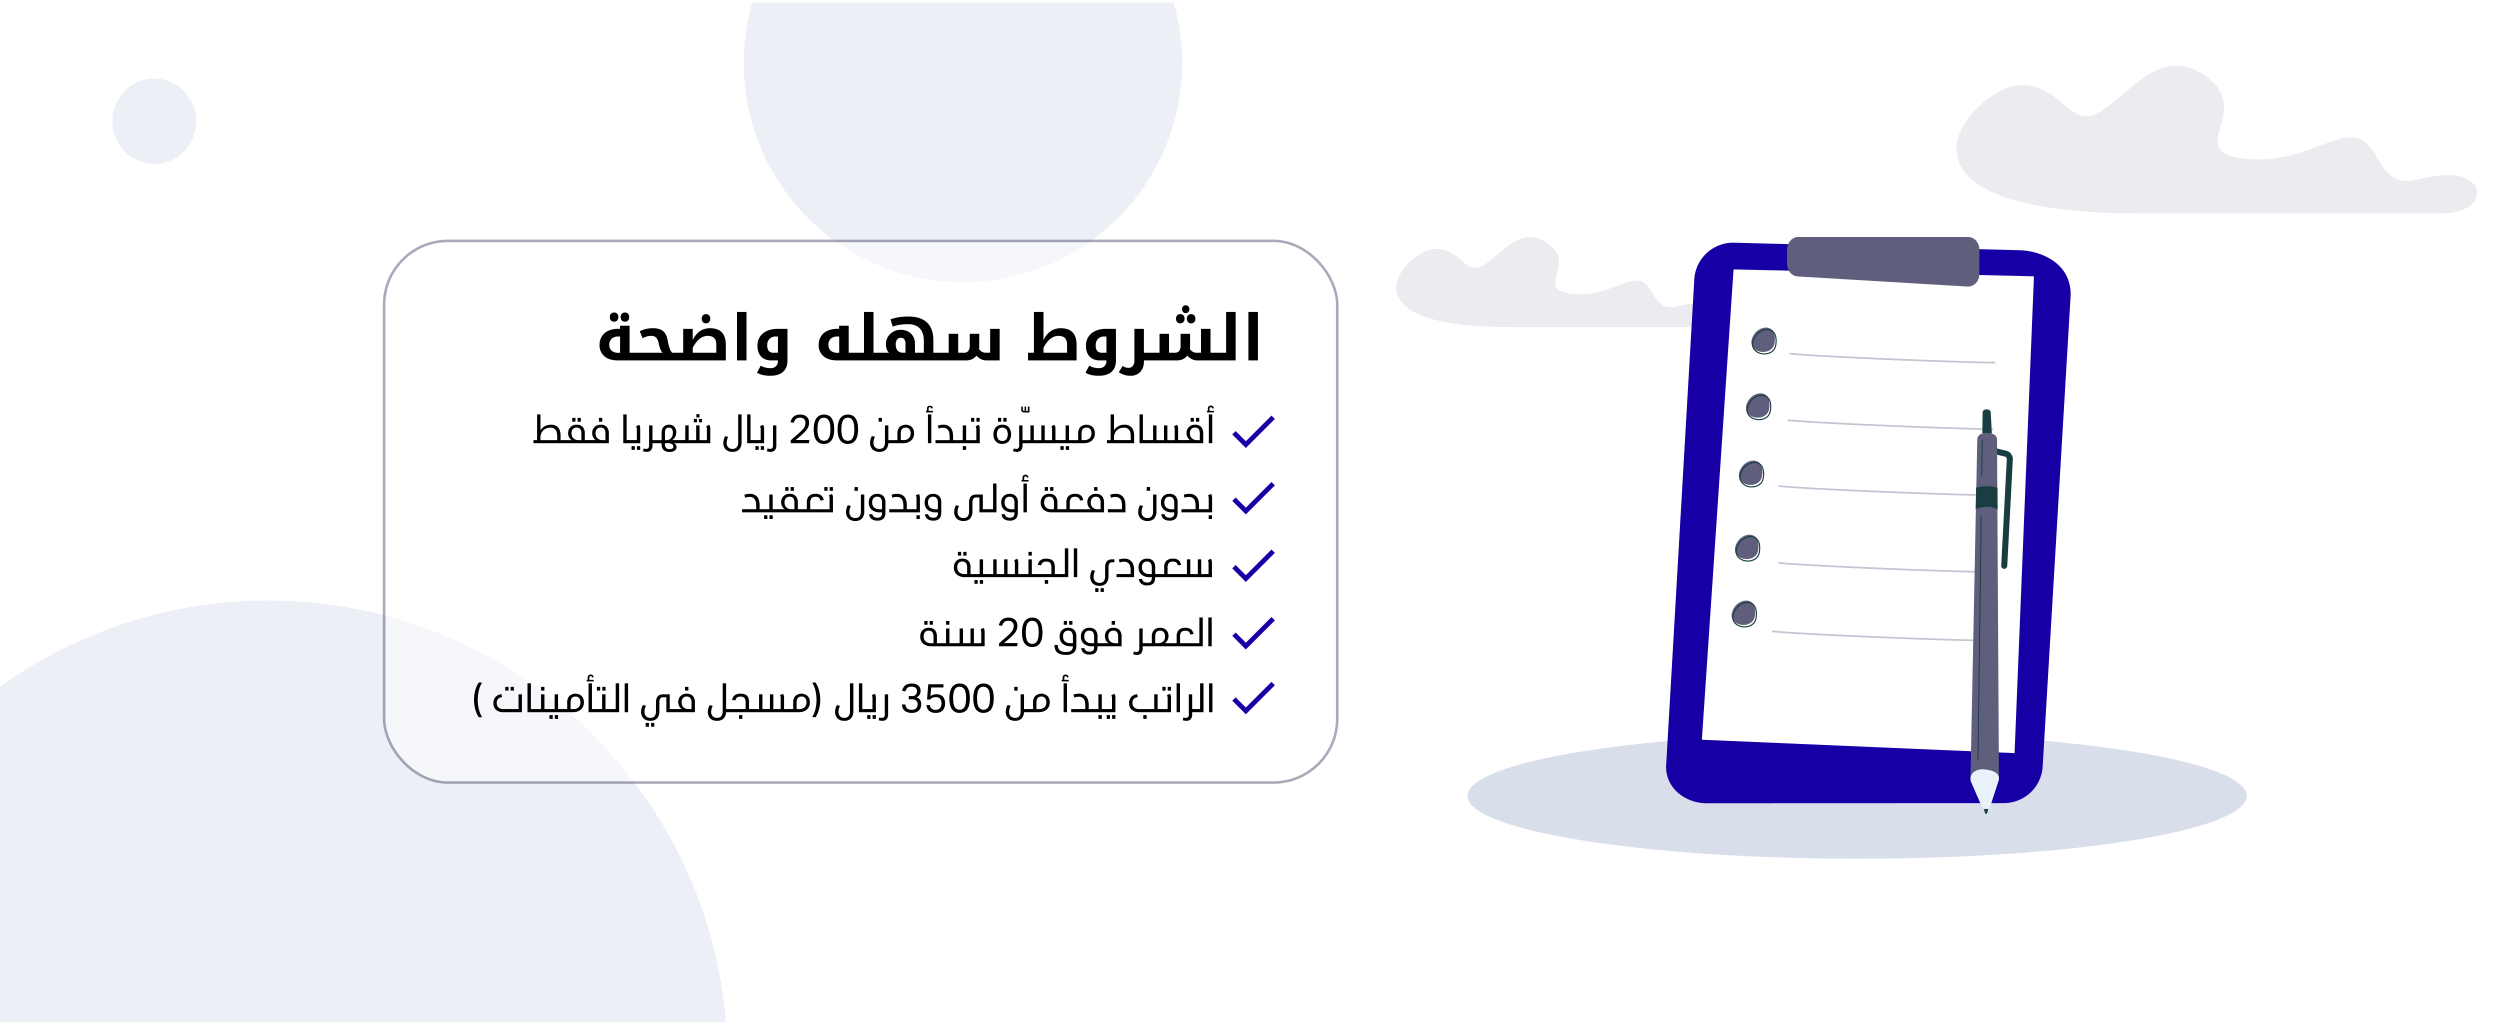 <svg xmlns="http://www.w3.org/2000/svg" width="1920" height="785" viewBox="0 0 1920 785">
  <g id="Group_4707" data-name="Group 4707" transform="translate(0 -4486)">
    <rect id="home-slide-1" width="1920" height="785" transform="translate(0 4486)" fill="#fff"/>
    <g id="Group_4703" data-name="Group 4703" transform="translate(0 4487.966)" opacity="0.48">
      <path id="Path_9841" data-name="Path 9841" d="M557.52,1496.785H0V1239.319A351.176,351.176,0,0,1,205.938,1173C391,1173,542.788,1315.516,557.52,1496.785Z" transform="translate(0 -713.75)" fill="#d8deea"/>
      <path id="Path_9842" data-name="Path 9842" d="M1795.7,46.591A168.352,168.352,0,1,1,1465.53,0h323.644A168.459,168.459,0,0,1,1795.7,46.591Z" transform="translate(-887.776)" fill="#d8deea"/>
      <circle id="Ellipse_7" data-name="Ellipse 7" cx="6.076" cy="6.076" r="6.076" transform="translate(1427.848 618.532)" fill="#d8deea"/>
      <ellipse id="Ellipse_8" data-name="Ellipse 8" cx="32.203" cy="32.81" rx="32.203" ry="32.81" transform="translate(86.278 58.329)" fill="#d8deea"/>
    </g>
    <g id="home-slide-1-2" data-name="home-slide-1" transform="translate(294 4670)" fill="#fff" stroke="#5f5e7d" stroke-width="2" opacity="0.53">
      <rect width="734" height="418" rx="50" stroke="none"/>
      <rect x="1" y="1" width="732" height="416" rx="49" fill="none"/>
    </g>
    <g id="Group_4330" data-name="Group 4330" transform="translate(323.916 4720.789)">
      <path id="Union_4" data-name="Union 4" d="M176.091,323.322v-2.884H178.6v2.884Zm-4.123,0v-2.884h2.511v2.884Zm412.459-4.961.434-2.108a11.722,11.722,0,0,0,1.953.279,2.185,2.185,0,0,0,1.751-.635,3.041,3.041,0,0,0,.543-2V298.46h2.573v11.315h6.076V290.028h2.6v22.135h-8.68v1.518a5.746,5.746,0,0,1-1.1,3.844,4.21,4.21,0,0,1-3.363,1.272A9.972,9.972,0,0,1,584.428,318.362ZM450.4,316.951a7.039,7.039,0,0,1-1.876-5.254,9.541,9.541,0,0,1,.373-2.573,10.362,10.362,0,0,1,1.022-2.449l2.387.62a9.011,9.011,0,0,0-1.209,4.432,4.949,4.949,0,0,0,1.193,3.55,4.46,4.46,0,0,0,3.395,1.255q4.247,0,4.247-5.053V298.46h2.6v11.315h6.944v-5.053a6.975,6.975,0,0,1,1.674-4.991,7.1,7.1,0,0,1,9.392.016,6.611,6.611,0,0,1,1.736,4.82,7.038,7.038,0,0,1-2.294,5.58,9.307,9.307,0,0,1-6.355,2.015H462.5a7.085,7.085,0,0,1-1.907,4.913,6.626,6.626,0,0,1-4.851,1.721A7.3,7.3,0,0,1,450.4,316.951Zm21.685-12.229v5.053h1.984a5.837,5.837,0,0,0,4.139-1.348,5.029,5.029,0,0,0,1.441-3.859,4.875,4.875,0,0,0-.977-3.255,3.478,3.478,0,0,0-2.805-1.147Q472.084,300.165,472.083,304.722ZM350.9,318.362l.434-2.108a11.722,11.722,0,0,0,1.953.279,2.185,2.185,0,0,0,1.751-.635,3.041,3.041,0,0,0,.543-2V298.46h2.573v15.221a5.746,5.746,0,0,1-1.1,3.844,4.21,4.21,0,0,1-3.363,1.272A9.972,9.972,0,0,1,350.9,318.362Zm-31.6-1.395a7.051,7.051,0,0,1-1.845-5.239,9.313,9.313,0,0,1,.372-2.526,11.074,11.074,0,0,1,1.023-2.464l2.387.62a9.2,9.2,0,0,0-1.209,4.4,4.921,4.921,0,0,0,1.178,3.55,4.427,4.427,0,0,0,3.348,1.224,3.989,3.989,0,0,0,3.208-1.286,5.65,5.65,0,0,0,1.1-3.767V290.028h2.6v21.421a7.679,7.679,0,0,1-1.783,5.425,6.568,6.568,0,0,1-5.068,1.922A7.232,7.232,0,0,1,319.3,316.967Zm-97.747,0a7.054,7.054,0,0,1-1.844-5.239,9.278,9.278,0,0,1,.372-2.526,10.989,10.989,0,0,1,1.023-2.464l2.387.62a9.187,9.187,0,0,0-1.21,4.4,4.925,4.925,0,0,0,1.178,3.55,4.43,4.43,0,0,0,3.348,1.224,3.988,3.988,0,0,0,3.208-1.286,5.645,5.645,0,0,0,1.1-3.767V290.028h2.6v19.747h15v-4.9a5.724,5.724,0,0,0-.868-3.612,3.7,3.7,0,0,0-2.976-1.039,4.665,4.665,0,0,0-2.712.636,3.753,3.753,0,0,0-1.287,2.216l-2.511-.279a5.494,5.494,0,0,1,2.03-3.658,7.484,7.484,0,0,1,4.511-1.178q3.317,0,4.883,1.581t1.565,4.991v5.239h7.689V298.46h2.6v11.315h5.766V298.46h2.6v11.315h5.642V301.4a4.5,4.5,0,0,0-.558-2.294l2.325-1.054a4.013,4.013,0,0,1,.635,1.3,6.608,6.608,0,0,1,.2,1.767v8.649h7.007v-5.053a6.975,6.975,0,0,1,1.674-4.991,7.1,7.1,0,0,1,9.392.016,6.611,6.611,0,0,1,1.736,4.82,7.041,7.041,0,0,1-2.294,5.58,9.307,9.307,0,0,1-6.355,2.015H233.689a7.03,7.03,0,0,1-1.938,4.9,6.7,6.7,0,0,1-4.882,1.736A7.232,7.232,0,0,1,221.553,316.967Zm66.325-12.245v5.053h1.984A5.837,5.837,0,0,0,294,308.426a5.029,5.029,0,0,0,1.441-3.859,4.876,4.876,0,0,0-.976-3.255,3.479,3.479,0,0,0-2.805-1.147Q287.878,300.165,287.878,304.722ZM170.341,316.951a7.039,7.039,0,0,1-1.876-5.254,9.575,9.575,0,0,1,.372-2.573,10.4,10.4,0,0,1,1.023-2.449l2.387.62a9.011,9.011,0,0,0-1.209,4.432,4.949,4.949,0,0,0,1.193,3.55,4.46,4.46,0,0,0,3.395,1.255q4.246,0,4.246-5.053v-6.82q0-6.2,5.58-6.2h4.991v11.315h9.331a5.43,5.43,0,0,1-2.047-2.185,6.64,6.64,0,0,1-.743-3.146,6.286,6.286,0,0,1,1.814-4.7,6.534,6.534,0,0,1,4.789-1.783,5.94,5.94,0,0,1,4.6,1.736,7.163,7.163,0,0,1,1.6,5.022v7.44H187.841V300.723h-2.388a2.715,2.715,0,0,0-2.263.9,4.654,4.654,0,0,0-.713,2.884v6.944a7.712,7.712,0,0,1-1.768,5.44,6.5,6.5,0,0,1-5.022,1.907A7.3,7.3,0,0,1,170.341,316.951ZM200.6,301.312a4.774,4.774,0,0,0-1.008,3.255,5.077,5.077,0,0,0,1.426,3.829,5.56,5.56,0,0,0,4.029,1.379h2.109v-5.053a5.436,5.436,0,0,0-.9-3.441,3.369,3.369,0,0,0-2.79-1.116A3.611,3.611,0,0,0,200.6,301.312ZM554.14,317.277v-2.883h2.573v2.883Zm-23.962,0v-2.883h2.511v2.883Zm-4.123,0v-2.883h2.511v2.883Zm-6.355,0v-2.883h2.572v2.883Zm-173.476,0v-2.883h2.511v2.883Zm-4.124,0v-2.883h2.511v2.883Zm-98.459,0v-2.883h2.573v2.883Zm-141.453,0v-2.883H104.7v2.883Zm-4.123,0v-2.883h2.511v2.883Zm201.81-1.271a24.01,24.01,0,0,0,2.542-6.464,31.759,31.759,0,0,0,0-13.671,24.01,24.01,0,0,0-2.542-6.464h2.573a20.853,20.853,0,0,1,2.681,6.17,28.254,28.254,0,0,1,0,14.26,20.853,20.853,0,0,1-2.681,6.169Zm-256.154,0a20.875,20.875,0,0,1-2.681-6.169,28.254,28.254,0,0,1,0-14.26,20.876,20.876,0,0,1,2.681-6.17h2.573a24.011,24.011,0,0,0-2.542,6.464,31.76,31.76,0,0,0,0,13.671,24.01,24.01,0,0,0,2.542,6.464Zm381.909-6q-2.061-2.714-2.062-8.541a20.194,20.194,0,0,1,.558-5.053,10.168,10.168,0,0,1,1.6-3.534,6.429,6.429,0,0,1,2.5-2.061,7.806,7.806,0,0,1,3.286-.667,7.7,7.7,0,0,1,3.271.667,6.217,6.217,0,0,1,2.449,2.061,10.115,10.115,0,0,1,1.535,3.534,24.393,24.393,0,0,1,0,10.09,9.775,9.775,0,0,1-1.55,3.5,6.329,6.329,0,0,1-2.5,2.046,7.993,7.993,0,0,1-3.333.667A6.812,6.812,0,0,1,425.63,310.008Zm3.457-16.8a4.248,4.248,0,0,0-1.534,1.751,9.66,9.66,0,0,0-.837,2.79,26.373,26.373,0,0,0,0,7.44,9.442,9.442,0,0,0,.837,2.774,4.271,4.271,0,0,0,1.534,1.736,4.335,4.335,0,0,0,2.355.6,4.261,4.261,0,0,0,2.341-.6,4.324,4.324,0,0,0,1.519-1.736,9.5,9.5,0,0,0,.837-2.774,26.461,26.461,0,0,0,0-7.44,9.716,9.716,0,0,0-.837-2.79,4.5,4.5,0,0,0-6.215-1.751Zm-21.809,16.8q-2.061-2.714-2.062-8.541a20.194,20.194,0,0,1,.558-5.053,10.168,10.168,0,0,1,1.6-3.534,6.422,6.422,0,0,1,2.5-2.061,7.806,7.806,0,0,1,3.286-.667,7.7,7.7,0,0,1,3.271.667,6.217,6.217,0,0,1,2.449,2.061,10.115,10.115,0,0,1,1.535,3.534,24.393,24.393,0,0,1,0,10.09,9.775,9.775,0,0,1-1.55,3.5,6.329,6.329,0,0,1-2.5,2.046,7.993,7.993,0,0,1-3.333.667A6.812,6.812,0,0,1,407.278,310.008Zm3.456-16.8a4.26,4.26,0,0,0-1.535,1.751,9.717,9.717,0,0,0-.837,2.79,26.464,26.464,0,0,0,0,7.44,9.5,9.5,0,0,0,.837,2.774,4.284,4.284,0,0,0,1.535,1.736,4.34,4.34,0,0,0,2.356.6,4.261,4.261,0,0,0,2.341-.6,4.324,4.324,0,0,0,1.519-1.736,9.5,9.5,0,0,0,.837-2.774,26.461,26.461,0,0,0,0-7.44,9.715,9.715,0,0,0-.837-2.79,4.5,4.5,0,0,0-6.216-1.751Zm-21.065,18a6.288,6.288,0,0,1-2.061-4.526h2.666a3.862,3.862,0,0,0,4.526,3.658,4.239,4.239,0,0,0,3.208-1.209,6.531,6.531,0,0,0,.155-7.207,3.979,3.979,0,0,0-3.333-1.287,6.377,6.377,0,0,0-2.511.45,5.683,5.683,0,0,0-1.922,1.379h-2.356L389,290.741h11.656v2.45h-9.393l-.589,6.664a7.2,7.2,0,0,1,2.077-1.1,8.271,8.271,0,0,1,2.573-.356,7.506,7.506,0,0,1,2.991.543,5.42,5.42,0,0,1,2.047,1.488,6.086,6.086,0,0,1,1.162,2.2,9.271,9.271,0,0,1,.373,2.65,7.479,7.479,0,0,1-1.907,5.549,6.963,6.963,0,0,1-5.13,1.892A7.882,7.882,0,0,1,389.669,311.2Zm-16.957.914a6.6,6.6,0,0,1-2.309-1.535,5.341,5.341,0,0,1-1.224-2.077,9.369,9.369,0,0,1-.418-2.263h2.7a4.937,4.937,0,0,0,1.3,3.084,5.035,5.035,0,0,0,3.534,1.007,4.74,4.74,0,0,0,3.348-1.069,4.055,4.055,0,0,0,1.147-3.116,3.57,3.57,0,0,0-1.163-3.007,5.07,5.07,0,0,0-3.177-.9H374v-2.449h2.542a3.855,3.855,0,0,0,2.775-.961,3.717,3.717,0,0,0,1.007-2.821,3.173,3.173,0,0,0-1.038-2.558,4.659,4.659,0,0,0-3.085-.883,4.824,4.824,0,0,0-3.146.868,5.345,5.345,0,0,0-1.565,2.728l-2.542-.4a8.5,8.5,0,0,1,.714-2.092,5.971,5.971,0,0,1,3.5-3.053,10.7,10.7,0,0,1,6.138-.032,5.971,5.971,0,0,1,2.108,1.193,4.906,4.906,0,0,1,1.256,1.768,5.558,5.558,0,0,1,.418,2.155,5.7,5.7,0,0,1-.744,3.038,5.634,5.634,0,0,1-2.325,2.015,5.514,5.514,0,0,1,2.713,2.077,5.8,5.8,0,0,1,.852,3.193,7.985,7.985,0,0,1-.434,2.681,5.612,5.612,0,0,1-1.333,2.123,6.078,6.078,0,0,1-2.264,1.395,9.319,9.319,0,0,1-3.192.5A9.475,9.475,0,0,1,372.712,312.116Zm231.926.047V290.028h2.6v22.135Zm-24.924,0V290.028h2.6v22.135Zm-11.253,0H550.978a8.282,8.282,0,0,1-5.7-1.8,6.5,6.5,0,0,1-2.015-5.116,6.821,6.821,0,0,1,1.659-4.789,6.7,6.7,0,0,1,4.573-2.062l.341,2.326a3.938,3.938,0,0,0-4,4.464,4.293,4.293,0,0,0,1.349,3.394,5.587,5.587,0,0,0,3.828,1.193h11.533V298.46h2.6v11.315h7.688V301.4a4.487,4.487,0,0,0-.558-2.294l2.356-1.054a3.8,3.8,0,0,1,.62,1.287,7.07,7.07,0,0,1,.186,1.782v11.037Zm-42.719,0h-27v-2.388h10.85v-2.6q0-3.565-1.24-5.208a4.577,4.577,0,0,0-3.906-1.643,9.153,9.153,0,0,0-3.317.62l-.62-2.294a12.519,12.519,0,0,1,4.154-.682,7.029,7.029,0,0,1,5.657,2.232q1.906,2.232,1.906,6.665v2.913h7.44V298.46h2.6v11.315h7.844V301.4a4.5,4.5,0,0,0-.558-2.294l2.356-1.054a3.821,3.821,0,0,1,.62,1.287,7.118,7.118,0,0,1,.185,1.782v11.037Zm-32.8,0V290.028h2.6v22.135Zm-151.156,0h-6.045V290.028h2.6v19.747h7.812V301.4a4.5,4.5,0,0,0-.558-2.294l2.355-1.054a3.787,3.787,0,0,1,.62,1.287,7.07,7.07,0,0,1,.186,1.782v11.037Zm-185.942,0V290.028h2.6v22.135Zm-11.253,0H128.1V290.028h2.6v19.747h7.812V298.46h2.6v11.315h7.843V290.028h2.6v22.135Zm-36.456,0H81.2V290.028h2.6v19.747h7.812V298.46h2.6v11.315h7.844V298.46h2.6v11.315H111.7v-5.053a6.975,6.975,0,0,1,1.674-4.991,7.1,7.1,0,0,1,9.393.016,6.611,6.611,0,0,1,1.736,4.82,7.041,7.041,0,0,1-2.294,5.58,9.307,9.307,0,0,1-6.355,2.015Zm6.169-7.44v5.053h1.984a5.834,5.834,0,0,0,4.138-1.348,5.026,5.026,0,0,0,1.442-3.859,4.88,4.88,0,0,0-.977-3.255,3.48,3.48,0,0,0-2.805-1.147Q114.308,300.165,114.308,304.722Zm-51.553,7.44a8.279,8.279,0,0,1-5.7-1.8,6.5,6.5,0,0,1-2.015-5.116,6.821,6.821,0,0,1,1.658-4.789,6.7,6.7,0,0,1,4.573-2.062l.341,2.326a3.938,3.938,0,0,0-4,4.464,4.293,4.293,0,0,0,1.348,3.394,5.591,5.591,0,0,0,3.829,1.193H74.318V298.46h2.6v13.7ZM572.9,295.608v-2.883h2.511v2.883Zm-4.123,0v-2.883h2.511v2.883Zm-113.738,0v-2.883h2.572v2.883Zm-252.871,0v-2.883h2.573v2.883Zm-63.519,0v-2.883h2.511v2.883Zm-4.123,0v-2.883h2.511v2.883Zm-42.9,0v-2.883h2.573v2.883Zm-23.374,0v-2.883h2.511v2.883Zm-4.123,0v-2.883h2.511v2.883Zm427.339-7.1v-1.177h.713v-1.674a2.229,2.229,0,0,1,.6-1.674,2.319,2.319,0,0,1,4.014,1.363l-1.209.155a1.339,1.339,0,0,0-.341-.76,1.006,1.006,0,0,0-.713-.232.987.987,0,0,0-.775.311,1.249,1.249,0,0,0-.279.868v1.643h3.379v1.177Zm-364.781,0v-1.177h.713v-1.674a2.229,2.229,0,0,1,.6-1.674,2.319,2.319,0,0,1,4.014,1.363l-1.209.155a1.339,1.339,0,0,0-.341-.76,1.006,1.006,0,0,0-.713-.232.987.987,0,0,0-.775.311,1.249,1.249,0,0,0-.279.868v1.643h3.379v1.177Zm419.711-20.752.434-2.108a11.722,11.722,0,0,0,1.953.279,2.185,2.185,0,0,0,1.751-.635,3.042,3.042,0,0,0,.543-2V247.855h2.573v11.315h7.037v-5.084a6.9,6.9,0,0,1,1.689-4.944,6.157,6.157,0,0,1,4.7-1.783,6.026,6.026,0,0,1,6.417,6.417,6.685,6.685,0,0,1-.744,3.116,5.749,5.749,0,0,1-2.076,2.278h9.083v-5.145a6.8,6.8,0,0,1,1.659-5.007,6.894,6.894,0,0,1,5.068-1.659,6.815,6.815,0,0,1,4.294,1.163,5.7,5.7,0,0,1,1.906,3.673l-2.511.279a3.752,3.752,0,0,0-1.193-2.232,4.385,4.385,0,0,0-2.619-.62,3.843,3.843,0,0,0-3.069,1.085,5.46,5.46,0,0,0-.931,3.565v4.9H597.2V239.423h2.6v22.135H553.643v1.518a5.746,5.746,0,0,1-1.1,3.844,4.21,4.21,0,0,1-3.363,1.272A9.972,9.972,0,0,1,546.389,267.756Zm16.895-13.671v5.084h2.108a5.6,5.6,0,0,0,4.03-1.363,5.069,5.069,0,0,0,1.426-3.844,4.826,4.826,0,0,0-.992-3.255,3.527,3.527,0,0,0-2.821-1.147Q563.283,249.56,563.284,254.085Zm-75.206,12.245q-2.2-1.86-2.2-5.8h2.573a5.321,5.321,0,0,0,1.565,4.154q1.5,1.272,4.914,1.272,5.053,0,5.146-4.4h-1.519a9.425,9.425,0,0,1-6.386-1.969,6.98,6.98,0,0,1-2.263-5.564,6.61,6.61,0,0,1,1.782-4.867,6.484,6.484,0,0,1,4.821-1.8,5.943,5.943,0,0,1,4.6,1.736,7.117,7.117,0,0,1,1.6,4.991v7.44a6.108,6.108,0,0,1-2.046,4.929,8.6,8.6,0,0,1-5.735,1.736Q490.278,268.191,488.078,266.331Zm5.44-15.624a4.774,4.774,0,0,0-1.008,3.255,5.026,5.026,0,0,0,1.442,3.859,5.883,5.883,0,0,0,4.17,1.348h1.953v-4.712a6.318,6.318,0,0,0-.868-3.736,3.29,3.29,0,0,0-2.821-1.162A3.611,3.611,0,0,0,493.519,250.707Zm14.818,15.934a5.075,5.075,0,0,1-1.876-3.658h2.48q.558,2.7,3.874,2.7a3.647,3.647,0,0,0,2.759-.868,4.29,4.29,0,0,0,.806-2.945v-.31h-1.518a9.424,9.424,0,0,1-6.386-1.969,6.98,6.98,0,0,1-2.263-5.564,6.641,6.641,0,0,1,1.767-4.867,6.429,6.429,0,0,1,4.805-1.8,5.97,5.97,0,0,1,4.6,1.721,7.106,7.106,0,0,1,1.6,5.006v5.084h8.463a5.427,5.427,0,0,1-2.046-2.185,6.64,6.64,0,0,1-.744-3.146,6.29,6.29,0,0,1,1.813-4.7,6.535,6.535,0,0,1,4.79-1.783,5.943,5.943,0,0,1,4.6,1.736,7.168,7.168,0,0,1,1.6,5.022v7.44H518.985q0,3.317-1.489,4.836t-4.711,1.519A7.048,7.048,0,0,1,508.336,266.64Zm19.933-15.934a4.779,4.779,0,0,0-1.008,3.255,5.08,5.08,0,0,0,1.427,3.829,5.562,5.562,0,0,0,4.03,1.379h2.108v-5.053a5.436,5.436,0,0,0-.9-3.441,3.368,3.368,0,0,0-2.79-1.116A3.611,3.611,0,0,0,528.269,250.707Zm-18.461-.015a4.814,4.814,0,0,0-.992,3.271,5.026,5.026,0,0,0,1.442,3.859,5.833,5.833,0,0,0,4.138,1.348h1.984v-4.712a6.235,6.235,0,0,0-.883-3.736,3.3,3.3,0,0,0-2.805-1.162A3.631,3.631,0,0,0,509.809,250.691ZM463.046,259.4q-2.061-2.713-2.062-8.541a20.194,20.194,0,0,1,.558-5.053,10.168,10.168,0,0,1,1.6-3.534,6.422,6.422,0,0,1,2.5-2.061,7.806,7.806,0,0,1,3.286-.667,7.7,7.7,0,0,1,3.271.667,6.217,6.217,0,0,1,2.449,2.061,10.115,10.115,0,0,1,1.534,3.534,24.393,24.393,0,0,1,0,10.09,9.774,9.774,0,0,1-1.55,3.5,6.33,6.33,0,0,1-2.5,2.046,7.994,7.994,0,0,1-3.333.667A6.812,6.812,0,0,1,463.046,259.4Zm3.456-16.8a4.254,4.254,0,0,0-1.535,1.751,9.688,9.688,0,0,0-.837,2.79,26.464,26.464,0,0,0,0,7.44,9.468,9.468,0,0,0,.837,2.774,4.272,4.272,0,0,0,1.535,1.736,4.34,4.34,0,0,0,2.356.6,4.263,4.263,0,0,0,2.341-.6,4.31,4.31,0,0,0,1.518-1.736,9.442,9.442,0,0,0,.837-2.774,26.376,26.376,0,0,0,0-7.44,9.66,9.66,0,0,0-.837-2.79A3.982,3.982,0,0,0,468.858,242,4.34,4.34,0,0,0,466.5,242.6ZM604.08,261.557V239.423h2.6v22.135Zm-160.736,0v-2.232q1.179-1.054,2.543-2.232t2.758-2.418q1.489-1.3,2.6-2.372a17.17,17.17,0,0,0,1.859-2.062,7.8,7.8,0,0,0,1.116-2.015,6.376,6.376,0,0,0,.373-2.2,3.644,3.644,0,0,0-4-4.03,6.694,6.694,0,0,0-1.953.248,3.734,3.734,0,0,0-1.363.728,3.779,3.779,0,0,0-.914,1.193,9.921,9.921,0,0,0-.635,1.674l-2.573-.4a11.752,11.752,0,0,1,.775-2.17,6.2,6.2,0,0,1,1.363-1.876,6.665,6.665,0,0,1,2.17-1.333,8.764,8.764,0,0,1,3.193-.511,8.44,8.44,0,0,1,2.914.465A5.964,5.964,0,0,1,455.7,241.3a5.467,5.467,0,0,1,1.3,1.968,6.914,6.914,0,0,1,.45,2.542,8.484,8.484,0,0,1-.388,2.6,9.2,9.2,0,0,1-1.193,2.387,17.193,17.193,0,0,1-2.046,2.418q-1.241,1.241-2.946,2.7-.9.775-1.844,1.565t-1.845,1.6h10.479l-.4,2.48Zm-34.627,0H391.544a9.473,9.473,0,0,1-6.417-1.969,6.978,6.978,0,0,1-2.263-5.564,6.607,6.607,0,0,1,1.783-4.867,6.439,6.439,0,0,1,4.789-1.8,5.968,5.968,0,0,1,4.6,1.721,7.1,7.1,0,0,1,1.6,5.006v5.084h7.007V247.855h2.6v11.315h7.844V247.855h2.6v11.315h5.766V247.855h2.6v11.315h5.642V250.8a4.5,4.5,0,0,0-.558-2.294l2.325-1.054a4.013,4.013,0,0,1,.635,1.3,6.609,6.609,0,0,1,.2,1.767v11.037Zm-22.243-10.85a4.778,4.778,0,0,0-1.007,3.255,5.026,5.026,0,0,0,1.441,3.859,5.883,5.883,0,0,0,4.17,1.348h1.953v-4.712a6.228,6.228,0,0,0-.884-3.736,3.3,3.3,0,0,0-2.805-1.162A3.611,3.611,0,0,0,386.475,250.707ZM529.835,245V242.12h2.573V245Zm-32.643,0V242.12H499.7V245Zm-4.123,0V242.12h2.511V245Zm-90.427,0V242.12h2.573V245Zm-12.586,0V242.12h2.511V245Zm-4.123,0V242.12h2.511V245Zm135.4-25.162v-2.884h2.511v2.884Zm-4.123,0v-2.884h2.511v2.884Zm-1.938-6.588A7.039,7.039,0,0,1,513.4,208a9.541,9.541,0,0,1,.373-2.573,10.361,10.361,0,0,1,1.022-2.449l2.388.62a9,9,0,0,0-1.21,4.432,4.949,4.949,0,0,0,1.193,3.55,4.463,4.463,0,0,0,3.395,1.255q4.247,0,4.247-5.053v-6.82q0-6.2,5.58-6.2h1.55v2.263h-1.55a2.712,2.712,0,0,0-2.263.9,4.647,4.647,0,0,0-.714,2.884v6.944a7.712,7.712,0,0,1-1.767,5.44,6.506,6.506,0,0,1-5.022,1.907A7.31,7.31,0,0,1,515.276,213.252Zm37.355.294a5.072,5.072,0,0,1-1.876-3.658h2.48q.558,2.7,3.875,2.7a3.647,3.647,0,0,0,2.759-.868,4.292,4.292,0,0,0,.805-2.945v-.31h-1.519a9.426,9.426,0,0,1-6.385-1.969,6.98,6.98,0,0,1-2.263-5.564,6.642,6.642,0,0,1,1.768-4.867,6.429,6.429,0,0,1,4.805-1.8,5.97,5.97,0,0,1,4.6,1.721,7.106,7.106,0,0,1,1.6,5.006v5.084h6.913V200.93a6.806,6.806,0,0,1,1.658-5.007,6.9,6.9,0,0,1,5.069-1.659,6.815,6.815,0,0,1,4.294,1.163,5.7,5.7,0,0,1,1.906,3.673l-2.511.279a3.761,3.761,0,0,0-1.193-2.232,4.388,4.388,0,0,0-2.62-.62,3.845,3.845,0,0,0-3.069,1.085,5.46,5.46,0,0,0-.93,3.565v4.9h14.849V194.761h2.6v11.315h5.766V194.761h2.6v11.315h5.642v-8.37a4.5,4.5,0,0,0-.558-2.294l2.325-1.054a4.034,4.034,0,0,1,.636,1.3,6.613,6.613,0,0,1,.2,1.767v11.037H563.28q0,3.317-1.489,4.836t-4.711,1.519A7.046,7.046,0,0,1,552.632,213.547ZM554.1,197.6a4.814,4.814,0,0,0-.992,3.271,5.029,5.029,0,0,0,1.441,3.859,5.837,5.837,0,0,0,4.139,1.348h1.984v-4.711a6.235,6.235,0,0,0-.883-3.736,3.3,3.3,0,0,0-2.806-1.162A3.63,3.63,0,0,0,554.1,197.6Zm-75.609,15.98V210.7h2.573v2.883Zm-49.91,0V210.7H431.1v2.883Zm-4.123,0V210.7h2.511v2.883Zm109.12-5.115v-2.388h10.85v-2.6q0-3.565-1.239-5.208a4.578,4.578,0,0,0-3.906-1.643,9.153,9.153,0,0,0-3.317.62l-.62-2.294a12.516,12.516,0,0,1,4.154-.682,7.03,7.03,0,0,1,5.657,2.232q1.906,2.232,1.906,6.665v5.3Zm-32.8,0V186.329h2.6v22.135Zm-11.254,0H417.363a9.478,9.478,0,0,1-6.417-1.969,6.977,6.977,0,0,1-2.264-5.564,6.607,6.607,0,0,1,1.783-4.867,6.439,6.439,0,0,1,4.789-1.8,5.968,5.968,0,0,1,4.6,1.721,7.1,7.1,0,0,1,1.6,5.006v5.084h7.007V194.761h2.6v11.315h7.843V194.761h2.6v11.315h5.765V194.761h2.6v11.315h5.642v-8.37a4.5,4.5,0,0,0-.558-2.294l2.325-1.054a4.032,4.032,0,0,1,.635,1.3,6.608,6.608,0,0,1,.2,1.767v8.649h7.812V194.761h2.6v11.315h15.035v-4.9a5.724,5.724,0,0,0-.868-3.612,3.694,3.694,0,0,0-2.975-1.039,4.666,4.666,0,0,0-2.713.636,3.753,3.753,0,0,0-1.287,2.216l-2.511-.279a5.492,5.492,0,0,1,2.031-3.658,7.481,7.481,0,0,1,4.51-1.178q3.317,0,4.883,1.581t1.566,4.991v5.239H493.9V186.329h2.6v22.135Zm-77.236-10.85a4.778,4.778,0,0,0-1.008,3.255,5.026,5.026,0,0,0,1.442,3.859,5.883,5.883,0,0,0,4.17,1.348h1.953v-4.711a6.228,6.228,0,0,0-.884-3.736,3.3,3.3,0,0,0-2.805-1.162A3.611,3.611,0,0,0,412.295,197.613Zm53.645-5.7v-2.883h2.573v2.883Zm-50.065,0v-2.883h2.511v2.883Zm-4.123,0v-2.883h2.511v2.883Zm140.371-28.432a7.039,7.039,0,0,1-1.876-5.254,9.549,9.549,0,0,1,.373-2.573,10.364,10.364,0,0,1,1.022-2.449l2.387.62a9.011,9.011,0,0,0-1.209,4.433,4.949,4.949,0,0,0,1.193,3.55,4.46,4.46,0,0,0,3.395,1.256q4.247,0,4.247-5.053v-13.02h2.6v12.989a7.712,7.712,0,0,1-1.767,5.441,6.506,6.506,0,0,1-5.022,1.907A7.3,7.3,0,0,1,552.123,163.477Zm-141.329,0a7.039,7.039,0,0,1-1.876-5.254,9.58,9.58,0,0,1,.372-2.573,10.4,10.4,0,0,1,1.023-2.449l2.387.62a9.011,9.011,0,0,0-1.209,4.433,4.948,4.948,0,0,0,1.193,3.55,4.46,4.46,0,0,0,3.395,1.256q4.247,0,4.247-5.053v-6.82q0-6.2,5.58-6.2H430.9V156.3h7.874V136.553h2.6v22.135H428.294V147.249h-2.387a2.714,2.714,0,0,0-2.263.9,4.649,4.649,0,0,0-.713,2.883v6.943a7.716,7.716,0,0,1-1.767,5.441,6.506,6.506,0,0,1-5.022,1.907A7.3,7.3,0,0,1,410.794,163.477Zm-83.08,0a7.036,7.036,0,0,1-1.876-5.254,9.58,9.58,0,0,1,.372-2.573,10.4,10.4,0,0,1,1.023-2.449l2.387.62a9.011,9.011,0,0,0-1.209,4.433,4.949,4.949,0,0,0,1.193,3.55A4.46,4.46,0,0,0,333,163.058q4.246,0,4.246-5.053v-13.02h2.6v12.989a7.712,7.712,0,0,1-1.768,5.441,6.5,6.5,0,0,1-5.022,1.907A7.3,7.3,0,0,1,327.714,163.477Zm242.141.3a5.079,5.079,0,0,1-1.876-3.659h2.48q.558,2.7,3.875,2.7a3.647,3.647,0,0,0,2.759-.868A4.29,4.29,0,0,0,577.9,159v-.31h-1.519a9.425,9.425,0,0,1-6.386-1.969,6.98,6.98,0,0,1-2.263-5.564,6.641,6.641,0,0,1,1.767-4.867,6.43,6.43,0,0,1,4.805-1.8,5.971,5.971,0,0,1,4.6,1.721,7.1,7.1,0,0,1,1.6,5.007v7.439q0,3.317-1.5,4.852a6.329,6.329,0,0,1-4.7,1.535A7.053,7.053,0,0,1,569.855,163.772Zm1.472-15.95a4.818,4.818,0,0,0-.992,3.271,5.026,5.026,0,0,0,1.442,3.859,5.834,5.834,0,0,0,4.138,1.348H577.9v-5.083a5.307,5.307,0,0,0-.915-3.41,3.376,3.376,0,0,0-2.774-1.116A3.631,3.631,0,0,0,571.327,147.822Zm-124.17,15.95a5.078,5.078,0,0,1-1.876-3.659h2.48q.558,2.7,3.874,2.7a3.647,3.647,0,0,0,2.759-.868A4.29,4.29,0,0,0,455.2,159v-.31h-1.519a9.424,9.424,0,0,1-6.386-1.969,6.98,6.98,0,0,1-2.263-5.564,6.641,6.641,0,0,1,1.767-4.867,6.43,6.43,0,0,1,4.805-1.8,5.97,5.97,0,0,1,4.6,1.721,7.1,7.1,0,0,1,1.6,5.007v7.439q0,3.317-1.5,4.852a6.329,6.329,0,0,1-4.7,1.535A7.053,7.053,0,0,1,447.157,163.772Zm1.472-15.95a4.814,4.814,0,0,0-.992,3.271,5.026,5.026,0,0,0,1.442,3.859,5.834,5.834,0,0,0,4.138,1.348H455.2v-5.083a5.307,5.307,0,0,0-.915-3.41,3.376,3.376,0,0,0-2.774-1.116A3.631,3.631,0,0,0,448.629,147.822Zm-60.279,15.95a5.079,5.079,0,0,1-1.876-3.659h2.48q.558,2.7,3.875,2.7a3.647,3.647,0,0,0,2.759-.868,4.29,4.29,0,0,0,.805-2.945v-.31h-1.518a9.424,9.424,0,0,1-6.386-1.969,6.98,6.98,0,0,1-2.263-5.564,6.641,6.641,0,0,1,1.767-4.867,6.429,6.429,0,0,1,4.805-1.8,5.97,5.97,0,0,1,4.6,1.721,7.107,7.107,0,0,1,1.6,5.007v7.439q0,3.317-1.5,4.852a6.33,6.33,0,0,1-4.7,1.535A7.053,7.053,0,0,1,388.35,163.772Zm1.472-15.95a4.814,4.814,0,0,0-.992,3.271,5.026,5.026,0,0,0,1.442,3.859,5.833,5.833,0,0,0,4.138,1.348h1.984v-5.083a5.307,5.307,0,0,0-.914-3.41,3.375,3.375,0,0,0-2.774-1.116A3.631,3.631,0,0,0,389.822,147.822Zm-44.376,15.95a5.075,5.075,0,0,1-1.876-3.659h2.48q.558,2.7,3.875,2.7a3.647,3.647,0,0,0,2.759-.868A4.29,4.29,0,0,0,353.49,159v-.31h-1.518a9.422,9.422,0,0,1-6.386-1.969,6.98,6.98,0,0,1-2.263-5.564,6.641,6.641,0,0,1,1.767-4.867,6.429,6.429,0,0,1,4.805-1.8,5.97,5.97,0,0,1,4.6,1.721,7.107,7.107,0,0,1,1.6,5.007v7.439q0,3.317-1.5,4.852a6.33,6.33,0,0,1-4.7,1.535A7.053,7.053,0,0,1,345.446,163.772Zm1.472-15.95a4.814,4.814,0,0,0-.992,3.271,5.026,5.026,0,0,0,1.442,3.859,5.833,5.833,0,0,0,4.138,1.348h1.984v-5.083a5.307,5.307,0,0,0-.914-3.41,3.376,3.376,0,0,0-2.775-1.116A3.63,3.63,0,0,0,346.919,147.822ZM604.343,163.8V160.92h2.573V163.8Zm-224.41,0V160.92h2.573V163.8Zm-112.9,0V160.92h2.511V163.8Zm-4.123,0V160.92h2.511V163.8ZM600,158.688H583.448V156.3H594.3v-2.6q0-3.565-1.24-5.208a4.577,4.577,0,0,0-3.906-1.642,9.173,9.173,0,0,0-3.317.62l-.619-2.294a12.51,12.51,0,0,1,4.154-.682,7.029,7.029,0,0,1,5.657,2.232q1.906,2.232,1.907,6.665V156.3h7.439v-8.37a4.49,4.49,0,0,0-.558-2.293l2.356-1.055a3.82,3.82,0,0,1,.62,1.287,7.08,7.08,0,0,1,.185,1.782v11.037Zm-73.067,0V156.3h10.849v-2.6q0-3.565-1.239-5.208a4.577,4.577,0,0,0-3.906-1.642,9.173,9.173,0,0,0-3.317.62l-.62-2.294a12.515,12.515,0,0,1,4.154-.682,7.03,7.03,0,0,1,5.657,2.232q1.906,2.232,1.906,6.665v5.3Zm-18.786,0H484.062a9.474,9.474,0,0,1-6.417-1.969,6.98,6.98,0,0,1-2.263-5.564,6.61,6.61,0,0,1,1.782-4.867,6.443,6.443,0,0,1,4.79-1.8,5.97,5.97,0,0,1,4.6,1.721,7.1,7.1,0,0,1,1.6,5.007V156.3h6.913v-5.145a6.8,6.8,0,0,1,1.659-5.007,6.9,6.9,0,0,1,5.068-1.659,6.815,6.815,0,0,1,4.294,1.163,5.7,5.7,0,0,1,1.906,3.673l-2.511.279a3.752,3.752,0,0,0-1.193-2.232,4.384,4.384,0,0,0-2.619-.619,3.844,3.844,0,0,0-3.069,1.085,5.46,5.46,0,0,0-.931,3.565v4.9h16.306a5.428,5.428,0,0,1-2.046-2.185,6.641,6.641,0,0,1-.744-3.146,6.289,6.289,0,0,1,1.814-4.7,6.536,6.536,0,0,1,4.79-1.783,5.943,5.943,0,0,1,4.6,1.736,7.168,7.168,0,0,1,1.6,5.022v7.44Zm6.649-10.85a4.778,4.778,0,0,0-1.007,3.255,5.08,5.08,0,0,0,1.426,3.829,5.558,5.558,0,0,0,4.03,1.379h2.108v-5.053a5.436,5.436,0,0,0-.9-3.441,3.368,3.368,0,0,0-2.79-1.116A3.611,3.611,0,0,0,514.8,147.838Zm-35.8,0a4.774,4.774,0,0,0-1.008,3.255,5.026,5.026,0,0,0,1.442,3.859,5.883,5.883,0,0,0,4.17,1.348h1.953v-4.712a6.235,6.235,0,0,0-.884-3.736,3.3,3.3,0,0,0-2.805-1.162A3.611,3.611,0,0,0,478.994,147.838Zm-16.88,10.85V136.553h2.6v22.135Zm-86.521,0H359.04V156.3h10.85v-2.6q0-3.565-1.239-5.208a4.578,4.578,0,0,0-3.906-1.642,9.172,9.172,0,0,0-3.317.62l-.62-2.294a12.516,12.516,0,0,1,4.154-.682,7.03,7.03,0,0,1,5.657,2.232q1.906,2.232,1.906,6.665V156.3h7.44v-8.37a4.49,4.49,0,0,0-.558-2.293l2.356-1.055a3.82,3.82,0,0,1,.62,1.287,7.121,7.121,0,0,1,.185,1.782v11.037Zm-66.774,0H245.983V156.3h10.85v-2.6q0-3.565-1.24-5.208a4.577,4.577,0,0,0-3.906-1.642,9.173,9.173,0,0,0-3.317.62l-.62-2.294a12.516,12.516,0,0,1,4.154-.682,7.03,7.03,0,0,1,5.657,2.232q1.906,2.232,1.906,6.665V156.3h7.44V144.986h2.6V156.3h9.3a5.423,5.423,0,0,1-2.047-2.185,6.64,6.64,0,0,1-.743-3.146,6.286,6.286,0,0,1,1.814-4.7,6.534,6.534,0,0,1,4.789-1.783,5.94,5.94,0,0,1,4.6,1.736,7.163,7.163,0,0,1,1.6,5.022V156.3h6.913v-5.145a6.806,6.806,0,0,1,1.659-5.007,6.9,6.9,0,0,1,5.069-1.659,6.812,6.812,0,0,1,4.293,1.163,5.7,5.7,0,0,1,1.907,3.673l-2.511.279a3.761,3.761,0,0,0-1.193-2.232,4.388,4.388,0,0,0-2.62-.619,3.845,3.845,0,0,0-3.069,1.085,5.46,5.46,0,0,0-.93,3.565v4.9h14.849v-8.37a4.49,4.49,0,0,0-.558-2.293l2.355-1.055a3.8,3.8,0,0,1,.62,1.287,7.075,7.075,0,0,1,.186,1.782v11.037Zm-29.187-10.85a4.778,4.778,0,0,0-1.007,3.255,5.079,5.079,0,0,0,1.426,3.829,5.559,5.559,0,0,0,4.03,1.379h2.108v-5.053a5.442,5.442,0,0,0-.9-3.441,3.369,3.369,0,0,0-2.79-1.116A3.615,3.615,0,0,0,279.633,147.838Zm277.125-5.7v-2.883h2.572v2.883Zm-40.394,0v-2.883h2.573v2.883Zm-33.79,0v-2.883h2.511v2.883Zm-4.123,0v-2.883h2.511v2.883Zm-146.1,0v-2.883h2.573v2.883Zm-19.1,0v-2.883h2.511v2.883Zm-4.123,0v-2.883h2.511v2.883Zm-25.853,0v-2.883h2.511v2.883Zm-4.123,0v-2.883h2.511v2.883Zm181.473-7.1v-1.178h.714v-1.674a2.229,2.229,0,0,1,.6-1.674,2.32,2.32,0,0,1,4.015,1.363l-1.21.155a1.339,1.339,0,0,0-.34-.759,1,1,0,0,0-.714-.233.989.989,0,0,0-.775.311,1.249,1.249,0,0,0-.279.868v1.643h3.379v1.178ZM185.76,110.817a5.642,5.642,0,0,1-1.55-4.293v-.93h-7.037v1.518a5.746,5.746,0,0,1-1.1,3.844,4.21,4.21,0,0,1-3.363,1.272,9.976,9.976,0,0,1-2.79-.435l.434-2.108a11.734,11.734,0,0,0,1.953.279,2.182,2.182,0,0,0,1.751-.635,3.041,3.041,0,0,0,.543-2V91.892h2.573v11.315h7.037V97.564a6.445,6.445,0,0,1,1.5-4.541,5.437,5.437,0,0,1,4.2-1.627,5.292,5.292,0,0,1,4.076,1.55,6.177,6.177,0,0,1,1.442,4.371,7.109,7.109,0,0,1-.822,3.441,6.4,6.4,0,0,1-2.341,2.449h10.106V91.892h2.6v11.315h5.765V91.892h2.6v11.315h5.642v-8.37a4.5,4.5,0,0,0-.558-2.294l2.325-1.054a4.031,4.031,0,0,1,.635,1.3,6.609,6.609,0,0,1,.2,1.767v11.037H193.727a3.7,3.7,0,0,1,1.426,1.271,3.065,3.065,0,0,1,.527,1.7,3.147,3.147,0,0,1-1.41,2.744,6.942,6.942,0,0,1-3.983.977A6.33,6.33,0,0,1,185.76,110.817Zm.992-4.541a4.272,4.272,0,0,0,.853,2.929,3.351,3.351,0,0,0,2.619.946q2.977,0,2.976-1.984a2.15,2.15,0,0,0-1.193-1.937,6.637,6.637,0,0,0-3.333-.7h-1.922Zm.806-11.78a4.217,4.217,0,0,0-.744,2.729v6.044h1.054a4.517,4.517,0,0,0,3.6-1.58,6.139,6.139,0,0,0,1.363-4.154q0-3.937-3.007-3.937A2.77,2.77,0,0,0,187.558,94.5Zm266.569,17.3.434-2.108a11.722,11.722,0,0,0,1.953.279,2.185,2.185,0,0,0,1.751-.635,3.041,3.041,0,0,0,.543-2V91.892h2.573v11.315h6.076V91.892h2.6v11.315h5.766V91.892h2.6v11.315h5.642v-8.37a4.5,4.5,0,0,0-.558-2.294l2.325-1.054a4.013,4.013,0,0,1,.635,1.3,6.573,6.573,0,0,1,.2,1.767v8.649h7.812V91.892h2.6v11.315h7.037V98.154a6.975,6.975,0,0,1,1.674-4.991,7.1,7.1,0,0,1,9.392.016A6.611,6.611,0,0,1,516.933,98a7.041,7.041,0,0,1-2.294,5.58,9.307,9.307,0,0,1-6.355,2.015h-46.9v1.518a5.746,5.746,0,0,1-1.1,3.844,4.21,4.21,0,0,1-3.363,1.272A9.971,9.971,0,0,1,454.127,111.794Zm52.607-13.64v5.053h1.984a5.837,5.837,0,0,0,4.139-1.348A5.029,5.029,0,0,0,514.3,98a4.876,4.876,0,0,0-.977-3.255,3.478,3.478,0,0,0-2.805-1.147Q506.735,93.6,506.734,98.154ZM346.2,110.383a7.039,7.039,0,0,1-1.876-5.254,9.543,9.543,0,0,1,.373-2.573,10.364,10.364,0,0,1,1.022-2.449l2.388.62a9,9,0,0,0-1.21,4.432,4.948,4.948,0,0,0,1.193,3.55,4.463,4.463,0,0,0,3.395,1.256q4.247,0,4.247-5.053V91.892h2.6v11.315h6.944V98.154a6.975,6.975,0,0,1,1.674-4.991,7.1,7.1,0,0,1,9.393.016A6.615,6.615,0,0,1,378.084,98a7.04,7.04,0,0,1-2.293,5.58,9.309,9.309,0,0,1-6.356,2.015H358.306a7.089,7.089,0,0,1-1.906,4.913,6.629,6.629,0,0,1-4.852,1.721A7.306,7.306,0,0,1,346.2,110.383Zm21.685-12.229v5.053h1.984a5.836,5.836,0,0,0,4.138-1.348A5.026,5.026,0,0,0,375.449,98a4.88,4.88,0,0,0-.977-3.255,3.482,3.482,0,0,0-2.806-1.147Q367.885,93.6,367.885,98.154Zm-102.827,13.64.434-2.108a11.734,11.734,0,0,0,1.953.279,2.182,2.182,0,0,0,1.751-.635,3.041,3.041,0,0,0,.543-2V91.892h2.573v15.221a5.746,5.746,0,0,1-1.1,3.844,4.21,4.21,0,0,1-3.363,1.272A9.976,9.976,0,0,1,265.058,111.794Zm-31.6-1.395a7.054,7.054,0,0,1-1.845-5.239,9.28,9.28,0,0,1,.373-2.526A11.029,11.029,0,0,1,233,100.169l2.388.62a9.187,9.187,0,0,0-1.21,4.4,4.925,4.925,0,0,0,1.178,3.55,4.43,4.43,0,0,0,3.348,1.224,3.988,3.988,0,0,0,3.209-1.286,5.65,5.65,0,0,0,1.1-3.767V83.46h2.6v21.421a7.683,7.683,0,0,1-1.782,5.425,6.571,6.571,0,0,1-5.069,1.922A7.232,7.232,0,0,1,233.454,110.4Zm261.159.31v-2.883h2.511v2.883Zm-4.123,0v-2.883H493v2.883Zm-74.989,0v-2.883h2.573v2.883Zm-155.124,0v-2.883h2.511v2.883Zm-4.123,0v-2.883h2.511v2.883Zm-91.016,0v-2.883h2.511v2.883Zm-4.123,0v-2.883h2.511v2.883Zm160.316-7.269q-2.061-2.714-2.061-8.541a20.153,20.153,0,0,1,.558-5.053,10.136,10.136,0,0,1,1.6-3.534,6.42,6.42,0,0,1,2.495-2.061,7.812,7.812,0,0,1,3.286-.667,7.7,7.7,0,0,1,3.271.667,6.226,6.226,0,0,1,2.45,2.061,10.115,10.115,0,0,1,1.534,3.534,24.394,24.394,0,0,1,0,10.09,9.775,9.775,0,0,1-1.55,3.5,6.33,6.33,0,0,1-2.5,2.046,7.989,7.989,0,0,1-3.332.667A6.813,6.813,0,0,1,321.431,103.44Zm3.457-16.8a4.253,4.253,0,0,0-1.534,1.751,9.66,9.66,0,0,0-.837,2.79,26.373,26.373,0,0,0,0,7.44,9.442,9.442,0,0,0,.837,2.774,4.277,4.277,0,0,0,1.534,1.736,4.338,4.338,0,0,0,2.356.6,4.258,4.258,0,0,0,2.34-.6,4.317,4.317,0,0,0,1.519-1.736,9.442,9.442,0,0,0,.837-2.774,26.373,26.373,0,0,0,0-7.44,9.66,9.66,0,0,0-.837-2.79,3.984,3.984,0,0,0-3.859-2.356A4.338,4.338,0,0,0,324.888,86.638Zm-21.809,16.8q-2.061-2.714-2.061-8.541a20.153,20.153,0,0,1,.558-5.053,10.136,10.136,0,0,1,1.6-3.534,6.42,6.42,0,0,1,2.495-2.061,7.812,7.812,0,0,1,3.286-.667,7.7,7.7,0,0,1,3.271.667,6.217,6.217,0,0,1,2.449,2.061,10.1,10.1,0,0,1,1.534,3.534,24.393,24.393,0,0,1,0,10.09,9.774,9.774,0,0,1-1.55,3.5,6.329,6.329,0,0,1-2.5,2.046,7.989,7.989,0,0,1-3.332.667A6.813,6.813,0,0,1,303.079,103.44Zm3.457-16.8A4.253,4.253,0,0,0,305,88.389a9.659,9.659,0,0,0-.837,2.79,26.373,26.373,0,0,0,0,7.44,9.441,9.441,0,0,0,.837,2.774,4.277,4.277,0,0,0,1.534,1.736,4.337,4.337,0,0,0,2.355.6,4.259,4.259,0,0,0,2.341-.6,4.324,4.324,0,0,0,1.519-1.736,9.442,9.442,0,0,0,.837-2.774,26.373,26.373,0,0,0,0-7.44,9.66,9.66,0,0,0-.837-2.79,4.5,4.5,0,0,0-6.215-1.751Zm134.307,17.546a7.552,7.552,0,0,1-1.782-5.316A7.8,7.8,0,0,1,440.89,93.4a6.468,6.468,0,0,1,5.022-2,6.368,6.368,0,0,1,4.929,1.953,8.954,8.954,0,0,1-.032,10.8,6.558,6.558,0,0,1-5.053,1.968A6.343,6.343,0,0,1,440.843,104.183Zm1.876-9.253a7.245,7.245,0,0,0,0,7.626,4.344,4.344,0,0,0,6.262,0,7.245,7.245,0,0,0,0-7.626,4.344,4.344,0,0,0-6.262,0Zm161.758,10.664V83.46h2.6v22.135Zm-20.15,0H551.25V83.46h2.6v19.747h7.812V91.892h2.6v11.315h5.765V91.892h2.6v11.315h5.642v-8.37a4.5,4.5,0,0,0-.558-2.294l2.325-1.054a4.032,4.032,0,0,1,.635,1.3,6.609,6.609,0,0,1,.2,1.767v8.649h9.269a5.422,5.422,0,0,1-2.046-2.185,6.63,6.63,0,0,1-.744-3.146,6.29,6.29,0,0,1,1.813-4.7,6.535,6.535,0,0,1,4.79-1.783,5.943,5.943,0,0,1,4.6,1.736,7.167,7.167,0,0,1,1.6,5.022v7.44Zm6.65-10.85A4.774,4.774,0,0,0,589.969,98a5.077,5.077,0,0,0,1.426,3.829,5.561,5.561,0,0,0,4.029,1.379h2.109V98.154a5.436,5.436,0,0,0-.9-3.441,3.368,3.368,0,0,0-2.79-1.116A3.611,3.611,0,0,0,590.977,94.744Zm-64.744,10.85v-2.388h2.821V83.46h2.6V95.705a8.97,8.97,0,0,1,3.363-3.193,9.384,9.384,0,0,1,4.542-1.116,7.143,7.143,0,0,1,5.626,2.139Q547.1,95.674,547.1,99.8v5.8Zm7.487-9.8a7.7,7.7,0,0,0-2.092,5.673v1.736h12.865v-2.758q0-3.5-1.24-5.131a4.6,4.6,0,0,0-3.906-1.627A7.573,7.573,0,0,0,533.72,95.8Zm-112.173,9.8h-27v-2.388H405.4v-2.6q0-3.565-1.24-5.208a4.576,4.576,0,0,0-3.906-1.642,9.148,9.148,0,0,0-3.316.62l-.62-2.294a12.51,12.51,0,0,1,4.154-.682,7.029,7.029,0,0,1,5.657,2.232q1.908,2.232,1.907,6.665v2.913h7.439V91.892h2.6v11.315h7.843v-8.37a4.487,4.487,0,0,0-.558-2.294l2.356-1.054a3.821,3.821,0,0,1,.62,1.287,7.07,7.07,0,0,1,.186,1.782v11.037Zm-32.8,0V83.46h2.6v22.135Zm-105.368,0v-2.232q1.177-1.054,2.542-2.232t2.759-2.418q1.488-1.3,2.6-2.372a17.108,17.108,0,0,0,1.86-2.062,7.827,7.827,0,0,0,1.116-2.015,6.4,6.4,0,0,0,.372-2.2,3.644,3.644,0,0,0-4-4.03,6.689,6.689,0,0,0-1.953.248,3.738,3.738,0,0,0-1.364.728A3.792,3.792,0,0,0,286.4,88.2a10,10,0,0,0-.635,1.674l-2.573-.4a11.883,11.883,0,0,1,.775-2.17,6.223,6.223,0,0,1,1.364-1.876A6.655,6.655,0,0,1,287.5,84.1a8.76,8.76,0,0,1,3.193-.511,8.434,8.434,0,0,1,2.913.465,5.968,5.968,0,0,1,2.124,1.286,5.479,5.479,0,0,1,1.3,1.968,6.932,6.932,0,0,1,.449,2.542,8.483,8.483,0,0,1-.388,2.6,9.2,9.2,0,0,1-1.193,2.387,17.193,17.193,0,0,1-2.046,2.418q-1.241,1.241-2.945,2.7-.9.775-1.845,1.565t-1.844,1.6H297.7l-.4,2.48Zm-27.436,0H249.9V83.46h2.6v19.747h7.812v-8.37a4.5,4.5,0,0,0-.558-2.294l2.356-1.054a3.821,3.821,0,0,1,.62,1.287,7.116,7.116,0,0,1,.185,1.782v11.037Zm-95.139,0H154.76V83.46h2.6v19.747h7.812v-8.37a4.5,4.5,0,0,0-.558-2.294l2.356-1.054a3.821,3.821,0,0,1,.62,1.287,7.118,7.118,0,0,1,.185,1.782v11.037Zm-32.953,0h-42.1v-2.388h2.822V83.46h2.6V95.705a8.97,8.97,0,0,1,3.363-3.193A9.381,9.381,0,0,1,99.084,91.4a7.144,7.144,0,0,1,5.627,2.139q1.906,2.138,1.906,6.261v3.41H115.2a5.424,5.424,0,0,1-2.047-2.185,6.64,6.64,0,0,1-.743-3.146,6.286,6.286,0,0,1,1.813-4.7,6.534,6.534,0,0,1,4.789-1.783,5.94,5.94,0,0,1,4.6,1.736,7.163,7.163,0,0,1,1.6,5.022v5.053h8.463a5.428,5.428,0,0,1-2.046-2.185,6.64,6.64,0,0,1-.744-3.146,6.289,6.289,0,0,1,1.813-4.7,6.538,6.538,0,0,1,4.79-1.783,5.94,5.94,0,0,1,4.6,1.736,7.163,7.163,0,0,1,1.6,5.022v7.44Zm6.649-10.85A4.778,4.778,0,0,0,133.494,98a5.079,5.079,0,0,0,1.426,3.829,5.563,5.563,0,0,0,4.03,1.379h2.108V98.154a5.436,5.436,0,0,0-.9-3.441,3.368,3.368,0,0,0-2.79-1.116A3.614,3.614,0,0,0,134.5,94.744Zm-18.476,0A4.778,4.778,0,0,0,115.018,98a5.079,5.079,0,0,0,1.426,3.829,5.563,5.563,0,0,0,4.03,1.379h2.108V98.154a5.436,5.436,0,0,0-.9-3.441,3.367,3.367,0,0,0-2.79-1.116A3.614,3.614,0,0,0,116.025,94.744ZM93.241,95.8a7.7,7.7,0,0,0-2.093,5.673v1.736h12.865v-2.758q0-3.5-1.24-5.131a4.6,4.6,0,0,0-3.906-1.627A7.573,7.573,0,0,0,93.241,95.8Zm119.582-6.231v-2.6h2.418v2.6Zm-3.874,0v-2.6h2.417v2.6Zm385.639-.527V86.157H597.1V89.04Zm-4.123,0V86.157h2.511V89.04Zm-143.84,0V86.157h2.511V89.04Zm-4.123,0V86.157h2.511V89.04Zm-16.523,0V86.157h2.511V89.04Zm-4.123,0V86.157h2.511V89.04Zm-71.021,0V86.157h2.573V89.04Zm-214.768,0V86.157h2.573V89.04Zm-16.4,0V86.157h2.511V89.04Zm-4.124,0V86.157h2.511V89.04ZM210.9,85.816V83.243h2.387v2.573ZM462.869,82a2.192,2.192,0,0,1-2.48-2.479V77.477h1.21v1.984q0,1.395,1.178,1.4h.185v-3.38h1.21v3.38H465.5v-3.38h1.209V82Zm140.12-.062V80.763h.713V79.089a2.229,2.229,0,0,1,.6-1.674,2.319,2.319,0,0,1,4.014,1.364l-1.209.155a1.339,1.339,0,0,0-.341-.76,1,1,0,0,0-.713-.232.987.987,0,0,0-.775.311,1.249,1.249,0,0,0-.279.868v1.643h3.379V81.94Zm-215.729,0V80.763h.713V79.089a2.229,2.229,0,0,1,.6-1.674,2.822,2.822,0,0,1,3.3-.109,2.335,2.335,0,0,1,.713,1.472l-1.209.155a1.339,1.339,0,0,0-.341-.76,1,1,0,0,0-.713-.232.989.989,0,0,0-.775.311,1.249,1.249,0,0,0-.279.868v1.643h3.379V81.94ZM539.744,53.194a15.884,15.884,0,0,1-4.414-2.153l2.943-4.761a10.129,10.129,0,0,0,2.284,1.124,8.036,8.036,0,0,0,2.381.311,3.845,3.845,0,0,0,3.158-1.5,5.842,5.842,0,0,0,1.2-3.768V17.76h7.3V36.135H566.6V21.588h7.3V36.135h4.163a4.419,4.419,0,0,0,3.577-1.352,6.67,6.67,0,0,0,1.136-4.319V21.588h7.3v9.45a15.659,15.659,0,0,1-.143,2.2,7.731,7.731,0,0,0,2.392,2.249,6.469,6.469,0,0,0,3.087.646h3.038V17.76h7.3V36.135h12.01V4.793h7.3V42.021h-29.5q-4.139,0-7.68-3.685-2.751,3.684-8.183,3.685h-25.1v.789a11.234,11.234,0,0,1-2.787,8.015,9.743,9.743,0,0,1-7.453,2.966A16.687,16.687,0,0,1,539.744,53.194Zm-25.313.085a15.3,15.3,0,0,1-4.678-1.855l2.848-5.335a16.479,16.479,0,0,0,3.757,1.447,15.963,15.963,0,0,0,3.685.419,5.764,5.764,0,0,0,4.282-1.52,5.664,5.664,0,0,0,1.508-4.175v-.239h-4.857q-5.239,0-8.063-2.967t-2.822-8.446a12.052,12.052,0,0,1,1.938-6.807,12.305,12.305,0,0,1,5.479-4.486,20.181,20.181,0,0,1,8.182-1.555h7.441v24.4q0,5.575-3.386,8.6t-9.558,3.027A28.1,28.1,0,0,1,514.431,53.278Zm4.928-27.862a6.789,6.789,0,0,0-1.759,5,6.532,6.532,0,0,0,1.2,4.331,4.573,4.573,0,0,0,3.661,1.388h3.373V23.646h-1.579A6.59,6.59,0,0,0,519.359,25.416Zm-257.2,27.862a15.29,15.29,0,0,1-4.677-1.855l2.847-5.335a16.479,16.479,0,0,0,3.757,1.447,15.963,15.963,0,0,0,3.685.419,5.762,5.762,0,0,0,4.282-1.52,5.664,5.664,0,0,0,1.508-4.175v-.239H268.7q-5.241,0-8.063-2.967t-2.823-8.446a12.052,12.052,0,0,1,1.938-6.807,12.31,12.31,0,0,1,5.479-4.486,20.183,20.183,0,0,1,8.183-1.555h7.44v24.4q0,5.575-3.385,8.6t-9.559,3.027A28.1,28.1,0,0,1,262.157,53.278Zm4.928-27.862a6.789,6.789,0,0,0-1.759,5,6.533,6.533,0,0,0,1.2,4.331,4.575,4.575,0,0,0,3.661,1.388h3.373V23.646h-1.579A6.59,6.59,0,0,0,267.086,25.416Zm367.775,16.6V4.793h7.3V42.021Zm-169.251,0V36.135h4.546V4.793h7.322V26.349q4.474-9.068,13.279-9.067,6.006,0,9.068,3.17t3.063,9.8V42.021Zm11.867-9.715v3.829h18.112V30.106q0-3.565-1.639-5.252t-5.06-1.687Q482.286,23.167,477.477,32.306Zm-43.856,9.715q-4.139,0-7.68-3.685-2.751,3.684-8.183,3.685h-98.6q-6.8,0-10.552-3.171a10.94,10.94,0,0,1-3.757-8.841,11.982,11.982,0,0,1,1.723-6.412,11.293,11.293,0,0,1,4.941-4.319,17.766,17.766,0,0,1,7.645-1.519h1.363V15.368h7.369V36.135h11.748V4.793h7.3V36.135h11.915a6.929,6.929,0,0,1-1.687-2.608,11.413,11.413,0,0,1-.682-4.235,10.229,10.229,0,0,1,1.531-5.4,10.941,10.941,0,0,1,4.127-3.96,11.319,11.319,0,0,1,5.563-1.435,12.035,12.035,0,0,1,5.85,1.376,9.5,9.5,0,0,1,3.875,3.84,11.146,11.146,0,0,1,1.352,5.455v6.962H385.6V27.068q0-6.221-3.063-9.547t-8.948-3.325a41.533,41.533,0,0,0-6.448.443,29.177,29.177,0,0,0-5.467,1.424l-1.651-5.6A37.079,37.079,0,0,1,366.653,8.8a46.632,46.632,0,0,1,6.939-.49q9.666,0,14.486,4.653T392.9,26.445v9.69h11.772V21.588h7.3V36.135h4.162a4.419,4.419,0,0,0,3.578-1.352,6.665,6.665,0,0,0,1.136-4.319V21.588h7.3v9.45a15.648,15.648,0,0,1-.144,2.2,7.723,7.723,0,0,0,2.393,2.249,6.463,6.463,0,0,0,3.086.646h3.038V17.76h7.3V42.021ZM365.038,26.026A5.8,5.8,0,0,0,364,29.579q0,6.556,5.934,6.556h1.555V29.484a6.071,6.071,0,0,0-.9-3.7,3.358,3.358,0,0,0-2.835-1.16A3.232,3.232,0,0,0,365.038,26.026Zm-50.891-.73a6.127,6.127,0,0,0-1.806,4.762,5.711,5.711,0,0,0,1.77,4.5,7.414,7.414,0,0,0,5.1,1.58H320.6V23.646H319.3A7.376,7.376,0,0,0,314.148,25.3ZM242.1,42.021V4.793h7.3V42.021Zm-47.086,0H150.866q-6.795,0-10.551-3.171a10.937,10.937,0,0,1-3.757-8.841,11.982,11.982,0,0,1,1.723-6.412,11.293,11.293,0,0,1,4.941-4.319,17.762,17.762,0,0,1,7.644-1.519h1.364V15.368H159.6V36.135h25.409q-1.939-1.818-2.991-7.01a9.276,9.276,0,0,0-1.974-4.63,5.254,5.254,0,0,0-3.912-1.328,11.713,11.713,0,0,0-3.23.431,15.9,15.9,0,0,0-3.278,1.411l-2.2-5.383a21.373,21.373,0,0,1,10.24-2.344q4.9,0,7.632,2.2t3.589,7.25q1.268,7.3,3.421,9.4h8.47V17.76H208.1v8.59q4.474-9.068,13.279-9.067,6,0,9.068,3.17t3.063,9.8V42.021ZM208.1,32.306v3.829h18.112V30.106q0-3.565-1.639-5.252t-5.061-1.687Q212.906,23.167,208.1,32.306ZM145.854,25.3a6.127,6.127,0,0,0-1.806,4.762,5.712,5.712,0,0,0,1.77,4.5,7.414,7.414,0,0,0,5.1,1.58H152.3V23.646H151.01A7.376,7.376,0,0,0,145.854,25.3ZM588.493,12.6a3.609,3.609,0,0,1-.886-2.571,3.679,3.679,0,0,1,.874-2.6,3.142,3.142,0,0,1,2.428-.945,3.071,3.071,0,0,1,2.356.933,3.669,3.669,0,0,1,.874,2.608,3.579,3.579,0,0,1-.9,2.571,3.072,3.072,0,0,1-2.333.945A3.151,3.151,0,0,1,588.493,12.6Zm-8.326,0a3.609,3.609,0,0,1-.886-2.571,3.682,3.682,0,0,1,.873-2.6,3.113,3.113,0,0,1,2.4-.945,3.073,3.073,0,0,1,2.392.945,3.711,3.711,0,0,1,.862,2.6,3.583,3.583,0,0,1-.9,2.571,3.456,3.456,0,0,1-4.749,0Zm-364.246,0a3.609,3.609,0,0,1-.886-2.571,3.682,3.682,0,0,1,.873-2.6,3.144,3.144,0,0,1,2.429-.945,3.072,3.072,0,0,1,2.356.933,3.669,3.669,0,0,1,.874,2.608,3.583,3.583,0,0,1-.9,2.571,3.072,3.072,0,0,1-2.333.945A3.151,3.151,0,0,1,215.921,12.6Zm-62.255-1.268a3.609,3.609,0,0,1-.886-2.571,3.682,3.682,0,0,1,.873-2.6,3.113,3.113,0,0,1,2.4-.945,3.075,3.075,0,0,1,2.393.945,3.711,3.711,0,0,1,.861,2.6,3.583,3.583,0,0,1-.9,2.571,3.456,3.456,0,0,1-4.749,0Zm-8.327,0a3.613,3.613,0,0,1-.885-2.571,3.678,3.678,0,0,1,.873-2.6,3.113,3.113,0,0,1,2.4-.945,3.066,3.066,0,0,1,2.369.933,3.7,3.7,0,0,1,.861,2.608,3.593,3.593,0,0,1-.886,2.6,3.474,3.474,0,0,1-4.738-.024Zm439.41-6.423a2.921,2.921,0,0,1-.8-2.249,2.869,2.869,0,0,1,.8-2.262A2.881,2.881,0,0,1,586.723-.3a2.7,2.7,0,0,1,2.033.789,3,3,0,0,1,.766,2.178,3.089,3.089,0,0,1-.753,2.165,2.635,2.635,0,0,1-2.046.825A2.8,2.8,0,0,1,584.749,4.912Z" transform="translate(0)" stroke="rgba(0,0,0,0)" stroke-miterlimit="10" stroke-width="1"/>
      <path id="Icon_material-done" data-name="Icon material-done" d="M15.513,28.11,7.7,20.3,5.1,22.9,15.513,33.316,37.825,11l-2.6-2.6Z" transform="translate(617.364 75.965)" fill="#1600a5"/>
      <path id="Icon_material-done-2" data-name="Icon material-done" d="M15.513,28.11,7.7,20.3,5.1,22.9,15.513,33.316,37.825,11l-2.6-2.6Z" transform="translate(617.364 126.984)" fill="#1600a5"/>
      <path id="Icon_material-done-3" data-name="Icon material-done" d="M15.513,28.11,7.7,20.3,5.1,22.9,15.513,33.316,37.825,11l-2.6-2.6Z" transform="translate(617.364 178.834)" fill="#1600a5"/>
      <path id="Icon_material-done-4" data-name="Icon material-done" d="M15.513,28.11,7.7,20.3,5.1,22.9,15.513,33.316,37.825,11l-2.6-2.6Z" transform="translate(617.364 230.683)" fill="#1600a5"/>
      <path id="Icon_material-done-5" data-name="Icon material-done" d="M15.513,28.11,7.7,20.3,5.1,22.9,15.513,33.316,37.825,11l-2.6-2.6Z" transform="translate(617.364 280.458)" fill="#1600a5"/>
    </g>
    <path id="Path_9956" data-name="Path 9956" d="M1009.8,270.05c-131.317-.888-73.839-60.674-53.213-60.045s22.515,22.033,37.623,11.961,28.958-31.476,49.733-15.109-13.22,35.254,18.886,37.772,47.844-22.663,59.176-1.889,18.886,8.184,35.883,9.443,15.738,17.866-5.666,17.866S1015.29,270.087,1009.8,270.05Z" transform="translate(146.178 4467.112)" fill="#cecddb" opacity="0.4"/>
    <path id="Path_9955" data-name="Path 9955" d="M480.965,568.963c-215.788-1.459-121.336-99.7-87.442-98.669s37,36.207,61.825,19.655,47.586-51.724,81.724-24.827-21.724,57.931,31.034,62.069,78.62-37.241,97.241-3.1,31.034,13.448,58.965,15.517,25.862,29.359-9.31,29.359S489.982,569.024,480.965,568.963Z" transform="translate(1159 4081.01)" fill="#cecddb" opacity="0.4"/>
    <g id="Group_4705" data-name="Group 4705" transform="translate(-12655.234 -647.317)">
      <g id="Group_4573" data-name="Group 4573" transform="translate(13782.357 5696.341)">
        <g id="Group_4572" data-name="Group 4572" transform="translate(0 0)">
          <path id="Path_9846" data-name="Path 9846" d="M911.7,1543.708c0,26.641-133.944,48.237-299.172,48.237s-299.172-21.6-299.172-48.237S447.3,1495.47,612.529,1495.47,911.7,1517.069,911.7,1543.708Z" transform="translate(-313.357 -1495.47)" fill="#d8deea"/>
        </g>
      </g>
      <g id="Group_4585" data-name="Group 4585" transform="translate(13934.802 5315.317)">
        <g id="Group_4574" data-name="Group 4574" transform="translate(0 0)">
          <path id="Path_9847" data-name="Path 9847" d="M808.828,777.22c-16.468-.434-30.93-12.1-30.5-28.566l21.6-372.87a29.912,29.912,0,0,1,30.655-29.08l219.363,5.786c16.468.434,39.71,10.11,39.058,34.828l-21.422,360.7a29.91,29.91,0,0,1-30.653,29.078Z" transform="translate(-778.323 -342.309)" fill="#1600a5"/>
          <path id="Path_9848" data-name="Path 9848" d="M886.426,409.3l230.705,5.3-14.888,366.2L862.087,770.52Z" transform="translate(-834.624 -384.391)" fill="#fff"/>
          <path id="Path_9849" data-name="Path 9849" d="M1200.339,371.394l-130.5-7.752c-4.564-.271-8.141-4.5-8.141-9.625v-11.06c0-5.323,3.849-9.639,8.6-9.639h130.5c4.747,0,8.6,4.315,8.6,9.639v18.813C1209.387,367.292,1205.256,371.686,1200.339,371.394Z" transform="translate(-968.791 -333.317)" fill="#5f5e7d"/>
        </g>
        <path id="Path_9850" data-name="Path 9850" d="M979.972,550.923c-8.634,13.978,14.127,18.321,15.893,6.4C998.117,542.119,984.607,543.418,979.972,550.923Z" transform="translate(-912.55 -475.932)" fill="#5f5e7d"/>
        <g id="Group_4575" data-name="Group 4575" transform="translate(65.963 70.612)">
          <path id="Path_9851" data-name="Path 9851" d="M988.993,568.32h0c-3.729,0-7.1-1.727-8.591-4.4-1.038-1.861-1.684-5.037,1.132-9.6a11.838,11.838,0,0,1,9.6-5.635,6.746,6.746,0,0,1,5.287,2.294c1.844,2.137,2.471,5.608,1.815,10.038C997.442,566.408,992.76,568.32,988.993,568.32Zm2.144-18.748a11.081,11.081,0,0,0-8.852,5.216c-2.051,3.321-2.435,6.33-1.112,8.7,1.337,2.4,4.406,3.947,7.819,3.947h0c3.415,0,7.656-1.714,8.372-6.545.618-4.168.061-7.4-1.61-9.332A5.892,5.892,0,0,0,991.137,549.572Z" transform="translate(-979.516 -548.689)" fill="#183e41"/>
        </g>
        <path id="Path_9852" data-name="Path 9852" d="M967.324,704.933c-8.634,13.978,14.127,18.321,15.893,6.4C985.469,696.13,971.959,697.428,967.324,704.933Z" transform="translate(-904.049 -579.449)" fill="#5f5e7d"/>
        <g id="Group_4576" data-name="Group 4576" transform="translate(61.816 121.106)">
          <path id="Path_9853" data-name="Path 9853" d="M976.344,722.331h0c-3.728,0-7.1-1.728-8.591-4.4-1.038-1.861-1.684-5.037,1.133-9.6a11.838,11.838,0,0,1,9.6-5.635,6.745,6.745,0,0,1,5.287,2.294c1.844,2.137,2.471,5.608,1.815,10.038C984.792,720.419,980.11,722.331,976.344,722.331Zm2.144-18.748a11.081,11.081,0,0,0-8.852,5.216c-2.051,3.321-2.435,6.33-1.112,8.7,1.337,2.4,4.406,3.947,7.82,3.947h0c3.415,0,7.656-1.714,8.372-6.545.618-4.168.061-7.4-1.61-9.332A5.886,5.886,0,0,0,978.487,703.583Z" transform="translate(-966.867 -702.7)" fill="#183e41"/>
        </g>
        <path id="Path_9854" data-name="Path 9854" d="M950.65,862.473c-8.634,13.978,14.127,18.321,15.893,6.4C968.8,853.669,955.285,854.968,950.65,862.473Z" transform="translate(-892.841 -685.337)" fill="#5f5e7d"/>
        <g id="Group_4577" data-name="Group 4577" transform="translate(56.35 172.757)">
          <path id="Path_9855" data-name="Path 9855" d="M959.67,879.87h0c-3.728,0-7.1-1.727-8.591-4.4-1.038-1.861-1.684-5.037,1.132-9.6a11.838,11.838,0,0,1,9.6-5.635,6.745,6.745,0,0,1,5.287,2.294c1.844,2.137,2.471,5.608,1.815,10.038C968.116,877.958,963.437,879.87,959.67,879.87Zm2.144-18.748a11.079,11.079,0,0,0-8.852,5.216c-2.051,3.321-2.435,6.33-1.112,8.7,1.337,2.4,4.406,3.947,7.819,3.947h0c3.415,0,7.656-1.714,8.372-6.545.618-4.168.061-7.4-1.61-9.332A5.89,5.89,0,0,0,961.814,861.122Z" transform="translate(-950.193 -860.239)" fill="#183e41"/>
        </g>
        <path id="Path_9856" data-name="Path 9856" d="M941.52,1036.167c-8.634,13.978,14.127,18.321,15.893,6.4C959.666,1027.361,946.155,1028.662,941.52,1036.167Z" transform="translate(-886.705 -802.083)" fill="#5f5e7d"/>
        <g id="Group_4578" data-name="Group 4578" transform="translate(53.356 229.705)">
          <path id="Path_9857" data-name="Path 9857" d="M950.54,1053.566h0c-3.728,0-7.1-1.728-8.591-4.4-1.038-1.861-1.684-5.037,1.132-9.6a11.839,11.839,0,0,1,9.6-5.635,6.746,6.746,0,0,1,5.287,2.294c1.844,2.137,2.471,5.608,1.815,10.038C958.987,1051.651,954.307,1053.566,950.54,1053.566Zm2.144-18.75a11.081,11.081,0,0,0-8.852,5.216c-2.051,3.32-2.435,6.33-1.112,8.7,1.337,2.4,4.406,3.947,7.819,3.948h0c3.415,0,7.657-1.714,8.372-6.545.618-4.168.061-7.4-1.61-9.332A5.89,5.89,0,0,0,952.684,1034.815Z" transform="translate(-941.063 -1033.935)" fill="#183e41"/>
        </g>
        <path id="Path_9858" data-name="Path 9858" d="M933.752,1190.419c-8.634,13.978,14.127,18.321,15.893,6.4C951.9,1181.616,938.387,1182.914,933.752,1190.419Z" transform="translate(-881.484 -905.763)" fill="#5f5e7d"/>
        <g id="Group_4579" data-name="Group 4579" transform="translate(50.809 280.278)">
          <path id="Path_9859" data-name="Path 9859" d="M942.772,1207.816h0c-3.728,0-7.1-1.727-8.591-4.4-1.038-1.861-1.684-5.037,1.132-9.6a11.838,11.838,0,0,1,9.6-5.635,6.746,6.746,0,0,1,5.287,2.294c1.844,2.137,2.471,5.608,1.815,10.038C951.22,1205.9,946.539,1207.816,942.772,1207.816Zm2.144-18.747a11.081,11.081,0,0,0-8.852,5.216c-2.051,3.321-2.435,6.33-1.112,8.7,1.337,2.4,4.406,3.947,7.819,3.947h0c3.415,0,7.656-1.714,8.372-6.545.618-4.168.061-7.4-1.61-9.332A5.889,5.889,0,0,0,944.916,1189.069Z" transform="translate(-933.295 -1188.185)" fill="#183e41"/>
        </g>
        <g id="Group_4580" data-name="Group 4580" transform="translate(94.646 88.975)">
          <path id="Path_9860" data-name="Path 9860" d="M1223.96,612.861c-20.187,0-128.022-4.126-156.361-6.841a.662.662,0,0,1,.126-1.319c28.6,2.74,138.268,6.929,156.819,6.833h0a.662.662,0,0,1,0,1.324Z" transform="translate(-1067.001 -604.698)" fill="#c4c3d1"/>
        </g>
        <g id="Group_4581" data-name="Group 4581" transform="translate(93.187 140.074)">
          <path id="Path_9861" data-name="Path 9861" d="M1219.511,768.716c-20.187,0-128.022-4.126-156.361-6.841a.662.662,0,0,1,.126-1.319c28.313,2.712,136.049,6.835,156.229,6.835h.593a.662.662,0,0,1,0,1.324Z" transform="translate(-1062.551 -760.553)" fill="#c4c3d1"/>
        </g>
        <g id="Group_4582" data-name="Group 4582" transform="translate(86.063 190.671)">
          <path id="Path_9862" data-name="Path 9862" d="M1197.781,923.039c-20.186,0-128.019-4.126-156.361-6.84a.662.662,0,0,1,.126-1.319c28.6,2.74,138.259,6.917,156.818,6.833h0a.662.662,0,0,1,0,1.324C1198.185,923.038,1197.988,923.039,1197.781,923.039Z" transform="translate(-1040.822 -914.876)" fill="#c4c3d1"/>
        </g>
        <g id="Group_4583" data-name="Group 4583" transform="translate(86.063 249.665)">
          <path id="Path_9863" data-name="Path 9863" d="M1197.781,1102.976c-20.187,0-128.022-4.126-156.361-6.84a.662.662,0,0,1,.126-1.318c28.6,2.739,138.251,6.908,156.818,6.833h0a.662.662,0,0,1,0,1.324Z" transform="translate(-1040.822 -1094.814)" fill="#c4c3d1"/>
        </g>
        <g id="Group_4584" data-name="Group 4584" transform="translate(81.23 302.241)">
          <path id="Path_9864" data-name="Path 9864" d="M1183.041,1263.337c-20.187,0-128.022-4.126-156.36-6.841a.662.662,0,1,1,.126-1.318c28.313,2.712,136.048,6.835,156.229,6.835h.593a.662.662,0,0,1,0,1.324Z" transform="translate(-1026.081 -1255.174)" fill="#c4c3d1"/>
        </g>
      </g>
      <g id="Group_4647" data-name="Group 4647" transform="translate(14168.561 5447.723)">
        <g id="Group_4646" data-name="Group 4646" transform="translate(0 0)">
          <g id="Group_4636" data-name="Group 4636" transform="translate(10.49 306.752)">
            <path id="Path_9903" data-name="Path 9903" d="M1526.476,1672.823s-.746,4.107-1.639,3.947c-1.44-.257-1.534-3.989-1.534-3.989Z" transform="translate(-1523.303 -1672.781)" fill="#183e41"/>
          </g>
          <g id="Group_4637" data-name="Group 4637" transform="translate(15.469 29.462)">
            <path id="Path_9904" data-name="Path 9904" d="M1538.49,829.353a2.354,2.354,0,0,1,.066-.548,2.324,2.324,0,0,1,2.806-1.712l9.457,2.287c.062.015.123.032.183.052a6.66,6.66,0,0,1,4.551,6.66l-4.294,81.75a2.324,2.324,0,1,1-4.642-.244l4.295-81.75a2,2,0,0,0-1.3-1.977l-9.347-2.261A2.325,2.325,0,0,1,1538.49,829.353Z" transform="translate(-1538.49 -827.027)" fill="#183e41"/>
          </g>
          <g id="Group_4638" data-name="Group 4638" transform="translate(0.007 18.611)">
            <path id="Path_9905" data-name="Path 9905" d="M1491.33,1058.411l5.224-260.066a4.523,4.523,0,0,1,4.582-4.416l6.108.081a4.522,4.522,0,0,1,4.462,4.491l1.471,259.735Z" transform="translate(-1491.33 -793.929)" fill="#5f5e7d"/>
          </g>
          <g id="Group_4639" data-name="Group 4639" transform="translate(9.088)">
            <path id="Path_9906" data-name="Path 9906" d="M1526.356,755.865l-.846-16.249a2.569,2.569,0,0,0-2.532-2.436l-1.134-.015a2.569,2.569,0,0,0-2.6,2.535l-.213,16.068Z" transform="translate(-1519.027 -737.164)" fill="#183e41"/>
          </g>
          <g id="Group_4640" data-name="Group 4640" transform="translate(3.97 58.975)">
            <path id="Path_9907" data-name="Path 9907" d="M1520.083,918.314s-6.655-2.713-16.277-.216l-.39,16.566s8.992-4.172,16.78.223Z" transform="translate(-1503.417 -917.042)" fill="#183e41"/>
          </g>
          <g id="Group_4641" data-name="Group 4641" transform="translate(0 276.421)">
            <path id="Path_9908" data-name="Path 9908" d="M1504.954,1610.642l-2.9-.039a2.057,2.057,0,0,1-1.859-1.236l-8.328-19.111a6.585,6.585,0,0,1,2.049-7.917,11.426,11.426,0,0,1,8.131-2.006c4.771.432,7.556,1.622,9.18,2.9a5.234,5.234,0,0,1,1.7,5.74l-6.763,20.8A1.267,1.267,0,0,1,1504.954,1610.642Z" transform="translate(-1491.307 -1580.268)" fill="#e9f2fb"/>
          </g>
          <g id="Group_4644" data-name="Group 4644" transform="translate(8.296 23.264)">
            <path id="Path_9909" data-name="Path 9909" d="M1516.61,836.128v-.005l.368-27.648a.357.357,0,0,1,.715,0,.018.018,0,0,1,0,0l-.368,27.649a.357.357,0,0,1-.715,0Z" transform="translate(-1516.61 -808.122)" fill="#183e41"/>
          </g>
          <g id="Group_4645" data-name="Group 4645" transform="translate(5.404 81.659)">
            <path id="Path_9911" data-name="Path 9911" d="M1507.79,1173.57a.022.022,0,0,1,0,0l2.484-186.982a.358.358,0,0,1,.715.005.034.034,0,0,1,0,0l-2.485,186.982a.358.358,0,0,1-.715-.005Z" transform="translate(-1507.79 -986.23)" fill="#183e41"/>
          </g>
        </g>
      </g>
    </g>
  </g>
</svg>
